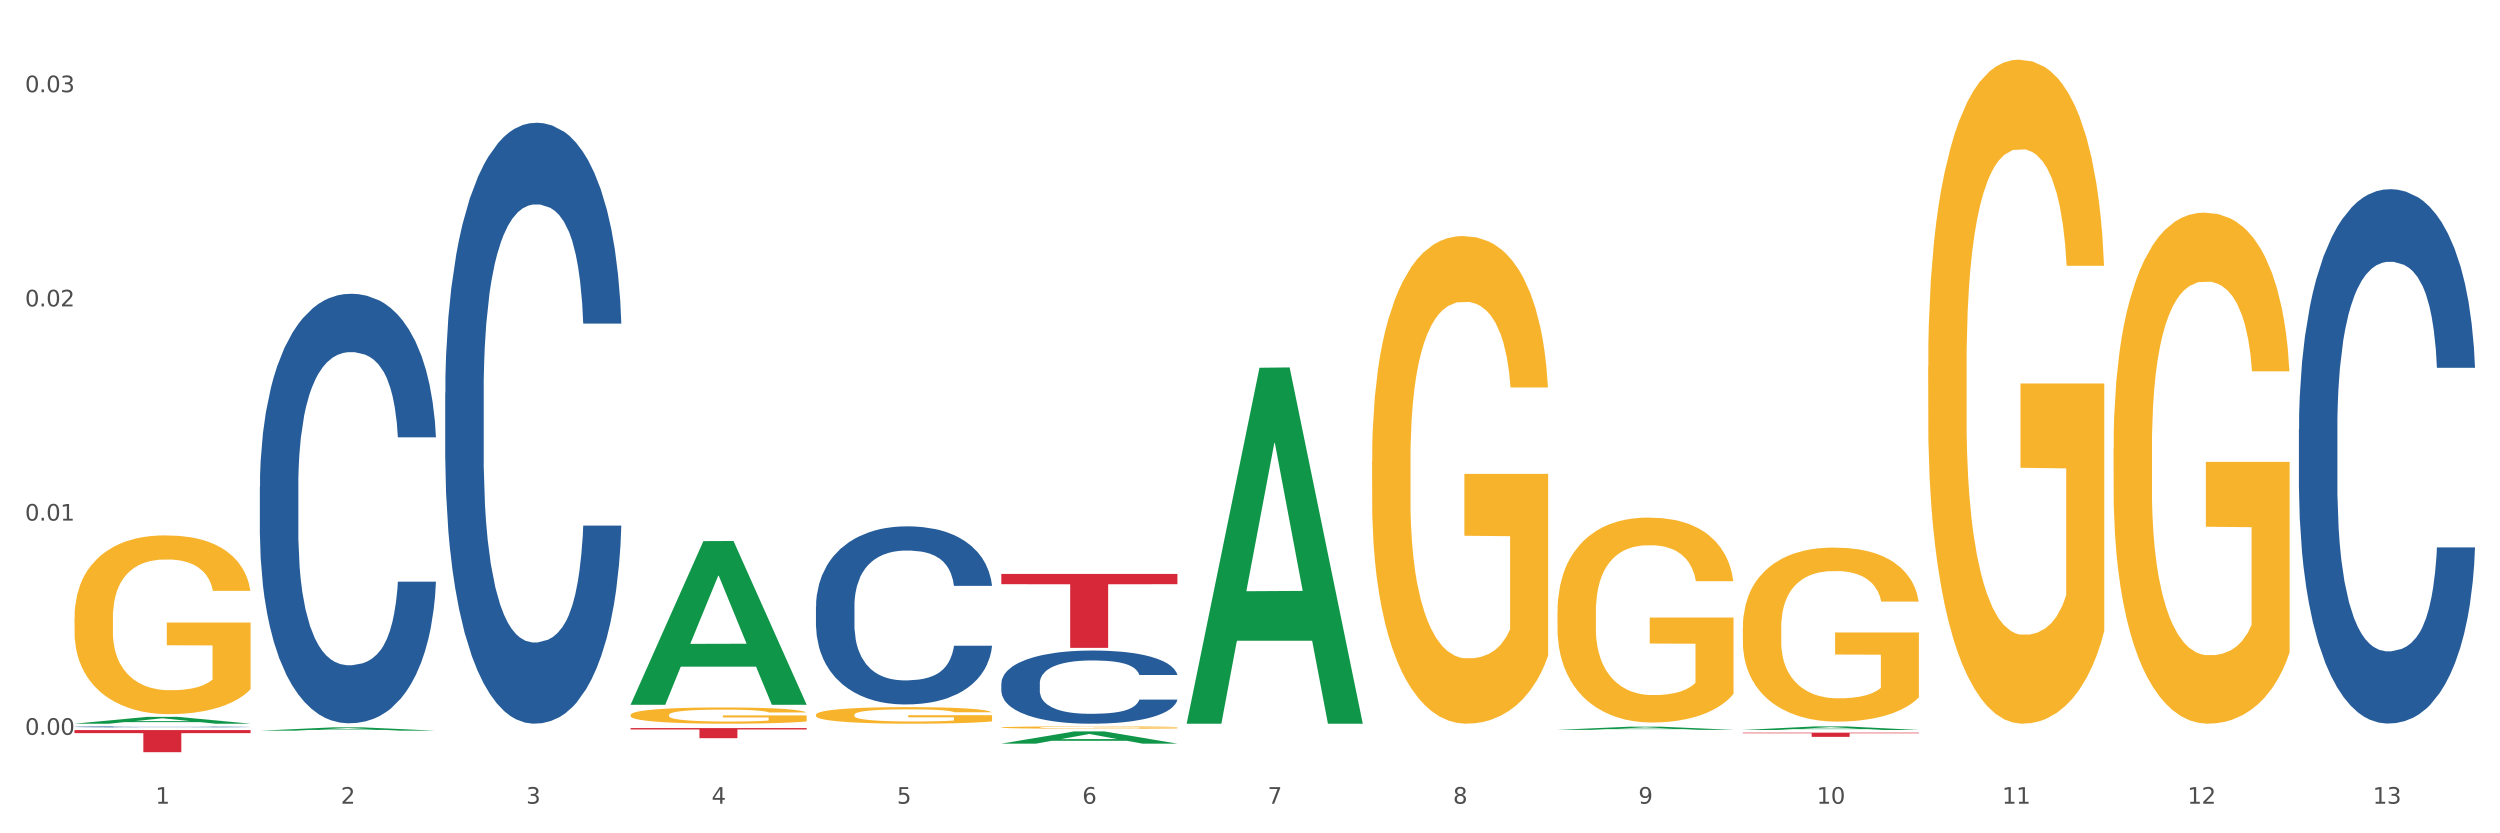 <?xml version="1.0" encoding="utf-8" standalone="no"?>
<!DOCTYPE svg PUBLIC "-//W3C//DTD SVG 1.1//EN"
  "http://www.w3.org/Graphics/SVG/1.1/DTD/svg11.dtd">
<svg xmlns:xlink="http://www.w3.org/1999/xlink" width="1080pt" height="360pt" viewBox="0 0 1080 360" xmlns="http://www.w3.org/2000/svg" version="1.1">
 <rect x="0" y="0" width="1080" height="360" fill="#333333" stroke="none"/>
 <defs>
  <style type="text/css">*{stroke-linejoin: round; stroke-linecap: butt}</style>
 </defs>
 <g id="figure_1">
  <g id="patch_1">
   <path d="M 0 360 
L 1080 360 
L 1080 0 
L 0 0 
z
" style="fill: #ffffff; stroke: #ffffff; stroke-linejoin: miter"/>
  </g>
  <g id="axes_1">
   <g id="matplotlib.axis_1">
    <g id="xtick_1">
     <g id="text_1">
      <!-- 1 -->
      <g style="fill: #4d4d4d" transform="translate(67.159 347.204) scale(0.096 -0.096)">
       <defs>
        <path id="DejaVuSans-31" d="M 794 531 
L 1825 531 
L 1825 4091 
L 703 3866 
L 703 4441 
L 1819 4666 
L 2450 4666 
L 2450 531 
L 3481 531 
L 3481 0 
L 794 0 
L 794 531 
z
" transform="scale(0.016)"/>
       </defs>
       <use xlink:href="#DejaVuSans-31"/>
      </g>
     </g>
    </g>
    <g id="xtick_2">
     <g id="text_2">
      <!-- 2 -->
      <g style="fill: #4d4d4d" transform="translate(147.238 347.204) scale(0.096 -0.096)">
       <defs>
        <path id="DejaVuSans-32" d="M 1228 531 
L 3431 531 
L 3431 0 
L 469 0 
L 469 531 
Q 828 903 1448 1529 
Q 2069 2156 2228 2338 
Q 2531 2678 2651 2914 
Q 2772 3150 2772 3378 
Q 2772 3750 2511 3984 
Q 2250 4219 1831 4219 
Q 1534 4219 1204 4116 
Q 875 4013 500 3803 
L 500 4441 
Q 881 4594 1212 4672 
Q 1544 4750 1819 4750 
Q 2544 4750 2975 4387 
Q 3406 4025 3406 3419 
Q 3406 3131 3298 2873 
Q 3191 2616 2906 2266 
Q 2828 2175 2409 1742 
Q 1991 1309 1228 531 
z
" transform="scale(0.016)"/>
       </defs>
       <use xlink:href="#DejaVuSans-32"/>
      </g>
     </g>
    </g>
    <g id="xtick_3">
     <g id="text_3">
      <!-- 3 -->
      <g style="fill: #4d4d4d" transform="translate(227.317 347.204) scale(0.096 -0.096)">
       <defs>
        <path id="DejaVuSans-33" d="M 2597 2516 
Q 3050 2419 3304 2112 
Q 3559 1806 3559 1356 
Q 3559 666 3084 287 
Q 2609 -91 1734 -91 
Q 1441 -91 1130 -33 
Q 819 25 488 141 
L 488 750 
Q 750 597 1062 519 
Q 1375 441 1716 441 
Q 2309 441 2620 675 
Q 2931 909 2931 1356 
Q 2931 1769 2642 2001 
Q 2353 2234 1838 2234 
L 1294 2234 
L 1294 2753 
L 1863 2753 
Q 2328 2753 2575 2939 
Q 2822 3125 2822 3475 
Q 2822 3834 2567 4026 
Q 2313 4219 1838 4219 
Q 1578 4219 1281 4162 
Q 984 4106 628 3988 
L 628 4550 
Q 988 4650 1302 4700 
Q 1616 4750 1894 4750 
Q 2613 4750 3031 4423 
Q 3450 4097 3450 3541 
Q 3450 3153 3228 2886 
Q 3006 2619 2597 2516 
z
" transform="scale(0.016)"/>
       </defs>
       <use xlink:href="#DejaVuSans-33"/>
      </g>
     </g>
    </g>
    <g id="xtick_4">
     <g id="text_4">
      <!-- 4 -->
      <g style="fill: #4d4d4d" transform="translate(307.396 347.204) scale(0.096 -0.096)">
       <defs>
        <path id="DejaVuSans-34" d="M 2419 4116 
L 825 1625 
L 2419 1625 
L 2419 4116 
z
M 2253 4666 
L 3047 4666 
L 3047 1625 
L 3713 1625 
L 3713 1100 
L 3047 1100 
L 3047 0 
L 2419 0 
L 2419 1100 
L 313 1100 
L 313 1709 
L 2253 4666 
z
" transform="scale(0.016)"/>
       </defs>
       <use xlink:href="#DejaVuSans-34"/>
      </g>
     </g>
    </g>
    <g id="xtick_5">
     <g id="text_5">
      <!-- 5 -->
      <g style="fill: #4d4d4d" transform="translate(387.475 347.204) scale(0.096 -0.096)">
       <defs>
        <path id="DejaVuSans-35" d="M 691 4666 
L 3169 4666 
L 3169 4134 
L 1269 4134 
L 1269 2991 
Q 1406 3038 1543 3061 
Q 1681 3084 1819 3084 
Q 2600 3084 3056 2656 
Q 3513 2228 3513 1497 
Q 3513 744 3044 326 
Q 2575 -91 1722 -91 
Q 1428 -91 1123 -41 
Q 819 9 494 109 
L 494 744 
Q 775 591 1075 516 
Q 1375 441 1709 441 
Q 2250 441 2565 725 
Q 2881 1009 2881 1497 
Q 2881 1984 2565 2268 
Q 2250 2553 1709 2553 
Q 1456 2553 1204 2497 
Q 953 2441 691 2322 
L 691 4666 
z
" transform="scale(0.016)"/>
       </defs>
       <use xlink:href="#DejaVuSans-35"/>
      </g>
     </g>
    </g>
    <g id="xtick_6">
     <g id="text_6">
      <!-- 6 -->
      <g style="fill: #4d4d4d" transform="translate(467.554 347.204) scale(0.096 -0.096)">
       <defs>
        <path id="DejaVuSans-36" d="M 2113 2584 
Q 1688 2584 1439 2293 
Q 1191 2003 1191 1497 
Q 1191 994 1439 701 
Q 1688 409 2113 409 
Q 2538 409 2786 701 
Q 3034 994 3034 1497 
Q 3034 2003 2786 2293 
Q 2538 2584 2113 2584 
z
M 3366 4563 
L 3366 3988 
Q 3128 4100 2886 4159 
Q 2644 4219 2406 4219 
Q 1781 4219 1451 3797 
Q 1122 3375 1075 2522 
Q 1259 2794 1537 2939 
Q 1816 3084 2150 3084 
Q 2853 3084 3261 2657 
Q 3669 2231 3669 1497 
Q 3669 778 3244 343 
Q 2819 -91 2113 -91 
Q 1303 -91 875 529 
Q 447 1150 447 2328 
Q 447 3434 972 4092 
Q 1497 4750 2381 4750 
Q 2619 4750 2861 4703 
Q 3103 4656 3366 4563 
z
" transform="scale(0.016)"/>
       </defs>
       <use xlink:href="#DejaVuSans-36"/>
      </g>
     </g>
    </g>
    <g id="xtick_7">
     <g id="text_7">
      <!-- 7 -->
      <g style="fill: #4d4d4d" transform="translate(547.634 347.204) scale(0.096 -0.096)">
       <defs>
        <path id="DejaVuSans-37" d="M 525 4666 
L 3525 4666 
L 3525 4397 
L 1831 0 
L 1172 0 
L 2766 4134 
L 525 4134 
L 525 4666 
z
" transform="scale(0.016)"/>
       </defs>
       <use xlink:href="#DejaVuSans-37"/>
      </g>
     </g>
    </g>
    <g id="xtick_8">
     <g id="text_8">
      <!-- 8 -->
      <g style="fill: #4d4d4d" transform="translate(627.713 347.204) scale(0.096 -0.096)">
       <defs>
        <path id="DejaVuSans-38" d="M 2034 2216 
Q 1584 2216 1326 1975 
Q 1069 1734 1069 1313 
Q 1069 891 1326 650 
Q 1584 409 2034 409 
Q 2484 409 2743 651 
Q 3003 894 3003 1313 
Q 3003 1734 2745 1975 
Q 2488 2216 2034 2216 
z
M 1403 2484 
Q 997 2584 770 2862 
Q 544 3141 544 3541 
Q 544 4100 942 4425 
Q 1341 4750 2034 4750 
Q 2731 4750 3128 4425 
Q 3525 4100 3525 3541 
Q 3525 3141 3298 2862 
Q 3072 2584 2669 2484 
Q 3125 2378 3379 2068 
Q 3634 1759 3634 1313 
Q 3634 634 3220 271 
Q 2806 -91 2034 -91 
Q 1263 -91 848 271 
Q 434 634 434 1313 
Q 434 1759 690 2068 
Q 947 2378 1403 2484 
z
M 1172 3481 
Q 1172 3119 1398 2916 
Q 1625 2713 2034 2713 
Q 2441 2713 2670 2916 
Q 2900 3119 2900 3481 
Q 2900 3844 2670 4047 
Q 2441 4250 2034 4250 
Q 1625 4250 1398 4047 
Q 1172 3844 1172 3481 
z
" transform="scale(0.016)"/>
       </defs>
       <use xlink:href="#DejaVuSans-38"/>
      </g>
     </g>
    </g>
    <g id="xtick_9">
     <g id="text_9">
      <!-- 9 -->
      <g style="fill: #4d4d4d" transform="translate(707.792 347.204) scale(0.096 -0.096)">
       <defs>
        <path id="DejaVuSans-39" d="M 703 97 
L 703 672 
Q 941 559 1184 500 
Q 1428 441 1663 441 
Q 2288 441 2617 861 
Q 2947 1281 2994 2138 
Q 2813 1869 2534 1725 
Q 2256 1581 1919 1581 
Q 1219 1581 811 2004 
Q 403 2428 403 3163 
Q 403 3881 828 4315 
Q 1253 4750 1959 4750 
Q 2769 4750 3195 4129 
Q 3622 3509 3622 2328 
Q 3622 1225 3098 567 
Q 2575 -91 1691 -91 
Q 1453 -91 1209 -44 
Q 966 3 703 97 
z
M 1959 2075 
Q 2384 2075 2632 2365 
Q 2881 2656 2881 3163 
Q 2881 3666 2632 3958 
Q 2384 4250 1959 4250 
Q 1534 4250 1286 3958 
Q 1038 3666 1038 3163 
Q 1038 2656 1286 2365 
Q 1534 2075 1959 2075 
z
" transform="scale(0.016)"/>
       </defs>
       <use xlink:href="#DejaVuSans-39"/>
      </g>
     </g>
    </g>
    <g id="xtick_10">
     <g id="text_10">
      <!-- 10 -->
      <g style="fill: #4d4d4d" transform="translate(784.817 347.204) scale(0.096 -0.096)">
       <defs>
        <path id="DejaVuSans-30" d="M 2034 4250 
Q 1547 4250 1301 3770 
Q 1056 3291 1056 2328 
Q 1056 1369 1301 889 
Q 1547 409 2034 409 
Q 2525 409 2770 889 
Q 3016 1369 3016 2328 
Q 3016 3291 2770 3770 
Q 2525 4250 2034 4250 
z
M 2034 4750 
Q 2819 4750 3233 4129 
Q 3647 3509 3647 2328 
Q 3647 1150 3233 529 
Q 2819 -91 2034 -91 
Q 1250 -91 836 529 
Q 422 1150 422 2328 
Q 422 3509 836 4129 
Q 1250 4750 2034 4750 
z
" transform="scale(0.016)"/>
       </defs>
       <use xlink:href="#DejaVuSans-31"/>
       <use xlink:href="#DejaVuSans-30" transform="translate(63.623 0)"/>
      </g>
     </g>
    </g>
    <g id="xtick_11">
     <g id="text_11">
      <!-- 11 -->
      <g style="fill: #4d4d4d" transform="translate(864.896 347.204) scale(0.096 -0.096)">
       <use xlink:href="#DejaVuSans-31"/>
       <use xlink:href="#DejaVuSans-31" transform="translate(63.623 0)"/>
      </g>
     </g>
    </g>
    <g id="xtick_12">
     <g id="text_12">
      <!-- 12 -->
      <g style="fill: #4d4d4d" transform="translate(944.975 347.204) scale(0.096 -0.096)">
       <use xlink:href="#DejaVuSans-31"/>
       <use xlink:href="#DejaVuSans-32" transform="translate(63.623 0)"/>
      </g>
     </g>
    </g>
    <g id="xtick_13">
     <g id="text_13">
      <!-- 13 -->
      <g style="fill: #4d4d4d" transform="translate(1025.054 347.204) scale(0.096 -0.096)">
       <use xlink:href="#DejaVuSans-31"/>
       <use xlink:href="#DejaVuSans-33" transform="translate(63.623 0)"/>
      </g>
     </g>
    </g>
    <g id="xtick_14"/>
    <g id="xtick_15"/>
    <g id="xtick_16"/>
    <g id="xtick_17"/>
    <g id="xtick_18"/>
    <g id="xtick_19"/>
    <g id="xtick_20"/>
    <g id="xtick_21"/>
    <g id="xtick_22"/>
    <g id="xtick_23"/>
    <g id="xtick_24"/>
    <g id="xtick_25"/>
   </g>
   <g id="matplotlib.axis_2">
    <g id="ytick_1">
     <g id="text_14">
      <!-- 0.00 -->
      <g style="fill: #4d4d4d" transform="translate(10.8 317.438) scale(0.096 -0.096)">
       <defs>
        <path id="DejaVuSans-2e" d="M 684 794 
L 1344 794 
L 1344 0 
L 684 0 
L 684 794 
z
" transform="scale(0.016)"/>
       </defs>
       <use xlink:href="#DejaVuSans-30"/>
       <use xlink:href="#DejaVuSans-2e" transform="translate(63.623 0)"/>
       <use xlink:href="#DejaVuSans-30" transform="translate(95.41 0)"/>
       <use xlink:href="#DejaVuSans-30" transform="translate(159.033 0)"/>
      </g>
     </g>
    </g>
    <g id="ytick_2">
     <g id="text_15">
      <!-- 0.01 -->
      <g style="fill: #4d4d4d" transform="translate(10.8 224.905) scale(0.096 -0.096)">
       <use xlink:href="#DejaVuSans-30"/>
       <use xlink:href="#DejaVuSans-2e" transform="translate(63.623 0)"/>
       <use xlink:href="#DejaVuSans-30" transform="translate(95.41 0)"/>
       <use xlink:href="#DejaVuSans-31" transform="translate(159.033 0)"/>
      </g>
     </g>
    </g>
    <g id="ytick_3">
     <g id="text_16">
      <!-- 0.02 -->
      <g style="fill: #4d4d4d" transform="translate(10.8 132.371) scale(0.096 -0.096)">
       <use xlink:href="#DejaVuSans-30"/>
       <use xlink:href="#DejaVuSans-2e" transform="translate(63.623 0)"/>
       <use xlink:href="#DejaVuSans-30" transform="translate(95.41 0)"/>
       <use xlink:href="#DejaVuSans-32" transform="translate(159.033 0)"/>
      </g>
     </g>
    </g>
    <g id="ytick_4">
     <g id="text_17">
      <!-- 0.03 -->
      <g style="fill: #4d4d4d" transform="translate(10.8 39.838) scale(0.096 -0.096)">
       <use xlink:href="#DejaVuSans-30"/>
       <use xlink:href="#DejaVuSans-2e" transform="translate(63.623 0)"/>
       <use xlink:href="#DejaVuSans-30" transform="translate(95.41 0)"/>
       <use xlink:href="#DejaVuSans-33" transform="translate(159.033 0)"/>
      </g>
     </g>
    </g>
    <g id="ytick_5"/>
    <g id="ytick_6"/>
    <g id="ytick_7"/>
   </g>
   <g id="PolyCollection_1">
    <path d="M 32.175 312.633 
L 32.253 312.63 
L 63.625 309.674 
L 76.644 309.671 
L 108.25 312.639 
L 93.192 312.639 
L 86.369 311.948 
L 53.978 311.948 
L 53.743 311.959 
L 47.155 312.639 
L 32.175 312.639 
L 32.175 312.633 
L 58.056 311.535 
L 82.291 311.532 
L 70.291 310.304 
L 70.134 310.298 
L 69.977 310.307 
L 57.978 311.532 
L 58.056 311.535 
L 32.175 312.633 
z
" clip-path="url(#pa7c23e6888)" style="fill: #109648"/>
    <path d="M 272.412 314.521 
L 348.488 314.521 
L 348.488 315.129 
L 318.562 315.133 
L 318.562 318.9 
L 302.157 318.9 
L 302.157 315.133 
L 272.412 315.129 
L 272.412 314.525 
L 272.412 314.521 
z
" clip-path="url(#pa7c23e6888)" style="fill: #d62839"/>
    <path d="M 32.175 315.39 
L 108.25 315.39 
L 108.25 316.719 
L 78.325 316.728 
L 78.325 324.95 
L 61.92 324.95 
L 61.92 316.728 
L 32.175 316.719 
L 32.175 315.399 
L 32.175 315.39 
z
" clip-path="url(#pa7c23e6888)" style="fill: #d62839"/>
    <path d="M 272.412 308.863 
L 272.502 308.857 
L 272.502 308.626 
L 272.682 308.427 
L 273.58 307.947 
L 274.927 307.549 
L 275.915 307.338 
L 276.903 307.165 
L 278.071 306.992 
L 279.508 306.812 
L 282.113 306.549 
L 283.729 306.415 
L 285.705 306.274 
L 289.298 306.069 
L 291.903 305.953 
L 294.597 305.857 
L 298.998 305.742 
L 301.873 305.69 
L 304.926 305.652 
L 308.609 305.626 
L 311.393 305.62 
L 317.501 305.639 
L 322.71 305.697 
L 325.225 305.742 
L 328.458 305.819 
L 330.165 305.87 
L 332.949 305.972 
L 335.823 306.107 
L 337.799 306.222 
L 340.763 306.44 
L 343.009 306.658 
L 345.075 306.927 
L 346.152 307.113 
L 346.961 307.286 
L 347.679 307.485 
L 348.398 307.799 
L 332.231 307.799 
L 331.602 307.575 
L 330.614 307.363 
L 329.177 307.158 
L 327.919 307.03 
L 325.764 306.87 
L 323.788 306.767 
L 321.722 306.69 
L 319.207 306.626 
L 317.231 306.594 
L 314.447 306.569 
L 308.968 306.575 
L 305.286 306.626 
L 302.771 306.69 
L 301.154 306.748 
L 299.717 306.812 
L 298.1 306.902 
L 296.214 307.036 
L 294.867 307.158 
L 293.52 307.312 
L 292.442 307.466 
L 291.454 307.645 
L 290.645 307.838 
L 290.017 308.036 
L 289.478 308.28 
L 289.029 308.684 
L 289.029 309.562 
L 289.208 309.761 
L 289.657 310.023 
L 290.196 310.222 
L 291.094 310.459 
L 291.903 310.62 
L 293.43 310.85 
L 295.136 311.043 
L 296.483 311.164 
L 297.831 311.267 
L 300.166 311.408 
L 302.771 311.523 
L 305.016 311.594 
L 308.07 311.658 
L 310.136 311.684 
L 311.932 311.696 
L 316.333 311.696 
L 319.477 311.677 
L 322.98 311.632 
L 325.674 311.575 
L 327.919 311.504 
L 330.434 311.389 
L 332.051 311.28 
L 332.051 309.94 
L 312.291 309.934 
L 312.291 309.043 
L 348.488 309.043 
L 348.488 311.658 
L 346.961 311.793 
L 345.254 311.914 
L 343.458 312.023 
L 340.763 312.158 
L 337.53 312.286 
L 334.656 312.376 
L 331.602 312.453 
L 328.009 312.523 
L 323.339 312.587 
L 320.465 312.613 
L 316.872 312.632 
L 312.651 312.639 
L 308.968 312.626 
L 305.375 312.594 
L 301.603 312.536 
L 297.921 312.453 
L 295.136 312.369 
L 292.352 312.267 
L 289.388 312.132 
L 287.053 312.004 
L 285.256 311.889 
L 283.28 311.741 
L 281.125 311.549 
L 279.508 311.376 
L 278.071 311.196 
L 276.544 310.966 
L 275.466 310.767 
L 274.388 310.517 
L 273.76 310.331 
L 273.041 310.043 
L 272.502 309.639 
L 272.412 308.863 
z
" clip-path="url(#pa7c23e6888)" style="fill: #f7b32b"/>
    <path d="M 32.175 313.992 
L 32.265 313.991 
L 32.265 313.98 
L 32.535 313.964 
L 33.524 313.936 
L 34.783 313.914 
L 36.941 313.889 
L 38.11 313.878 
L 39.639 313.866 
L 42.786 313.847 
L 46.383 313.831 
L 48.901 313.822 
L 50.789 313.816 
L 55.016 313.806 
L 57.443 313.801 
L 59.961 313.798 
L 62.119 313.795 
L 65.716 313.792 
L 68.594 313.791 
L 71.921 313.791 
L 74.709 313.791 
L 78.396 313.793 
L 83.791 313.798 
L 85.859 313.801 
L 88.647 313.805 
L 91.524 313.812 
L 93.862 313.819 
L 96.56 313.828 
L 99.348 313.84 
L 102.045 313.856 
L 103.934 313.87 
L 105.463 313.885 
L 106.811 313.904 
L 107.801 313.924 
L 108.25 313.94 
L 91.794 313.94 
L 91.345 313.925 
L 90.445 313.909 
L 89.546 313.898 
L 88.557 313.889 
L 87.028 313.879 
L 85.679 313.872 
L 83.431 313.864 
L 81.363 313.859 
L 79.655 313.857 
L 77.586 313.854 
L 73.18 313.852 
L 70.033 313.852 
L 68.054 313.852 
L 65.627 313.854 
L 63.558 313.857 
L 61.13 313.862 
L 59.242 313.868 
L 57.354 313.875 
L 56.274 313.879 
L 54.656 313.888 
L 53.577 313.896 
L 52.138 313.908 
L 51.329 313.917 
L 49.89 313.941 
L 49.26 313.958 
L 48.991 313.97 
L 48.811 313.983 
L 48.811 314.047 
L 49.35 314.075 
L 49.8 314.087 
L 50.519 314.101 
L 51.868 314.119 
L 53.847 314.137 
L 55.915 314.15 
L 57.623 314.157 
L 59.242 314.163 
L 60.861 314.168 
L 62.839 314.172 
L 64.457 314.174 
L 66.885 314.176 
L 69.763 314.178 
L 72.011 314.178 
L 76.597 314.176 
L 78.665 314.174 
L 80.644 314.171 
L 82.802 314.166 
L 84.51 314.161 
L 85.5 314.158 
L 87.118 314.15 
L 88.377 314.142 
L 89.456 314.132 
L 90.176 314.124 
L 90.985 314.112 
L 91.614 314.098 
L 91.794 314.091 
L 108.25 314.091 
L 107.89 314.105 
L 107.261 314.12 
L 106.002 314.139 
L 105.013 314.15 
L 103.484 314.163 
L 101.866 314.175 
L 99.618 314.188 
L 97.549 314.197 
L 95.391 314.205 
L 93.053 314.212 
L 88.827 314.223 
L 87.298 314.226 
L 84.061 314.23 
L 81.543 314.233 
L 77.856 314.236 
L 74.079 314.238 
L 70.123 314.238 
L 66.616 314.237 
L 62.749 314.235 
L 60.321 314.232 
L 57.623 314.229 
L 54.476 314.223 
L 51.509 314.216 
L 48.721 314.208 
L 46.113 314.199 
L 43.685 314.188 
L 40.538 314.17 
L 38.2 314.153 
L 36.491 314.137 
L 35.322 314.124 
L 34.153 314.107 
L 33.524 314.095 
L 32.535 314.066 
L 32.175 314.04 
L 32.175 313.992 
z
" clip-path="url(#pa7c23e6888)" style="fill: #255c99"/>
    <path d="M 112.254 210.284 
L 112.344 210.114 
L 112.344 205.369 
L 112.614 198.93 
L 113.603 187.067 
L 114.862 178.086 
L 117.02 167.579 
L 118.189 163.173 
L 119.718 158.259 
L 122.865 150.294 
L 126.462 143.516 
L 128.98 139.787 
L 130.868 137.415 
L 135.095 133.178 
L 137.523 131.314 
L 140.04 129.789 
L 142.199 128.772 
L 145.796 127.586 
L 148.673 127.078 
L 152 126.908 
L 154.788 127.078 
L 158.475 127.756 
L 163.87 129.789 
L 165.938 130.975 
L 168.726 133.009 
L 171.604 135.72 
L 173.942 138.432 
L 176.639 142.329 
L 179.427 147.413 
L 182.125 153.853 
L 184.013 159.784 
L 185.542 166.054 
L 186.891 173.68 
L 187.88 181.984 
L 188.329 188.931 
L 171.873 188.931 
L 171.424 182.661 
L 170.525 175.883 
L 169.625 171.307 
L 168.636 167.579 
L 167.107 163.343 
L 165.759 160.631 
L 163.51 157.411 
L 161.442 155.378 
L 159.734 154.192 
L 157.665 153.175 
L 153.259 152.158 
L 150.112 152.158 
L 148.134 152.497 
L 145.706 153.344 
L 143.637 154.531 
L 141.209 156.564 
L 139.321 158.767 
L 137.433 161.648 
L 136.354 163.682 
L 134.735 167.41 
L 133.656 170.46 
L 132.217 175.713 
L 131.408 179.442 
L 129.969 189.101 
L 129.34 196.218 
L 129.07 201.133 
L 128.89 206.556 
L 128.89 232.992 
L 129.43 244.854 
L 129.879 249.938 
L 130.599 255.7 
L 131.947 263.156 
L 133.926 270.443 
L 135.994 275.696 
L 137.702 278.916 
L 139.321 281.289 
L 140.94 283.153 
L 142.918 284.847 
L 144.537 285.864 
L 146.965 286.881 
L 149.842 287.389 
L 152.09 287.389 
L 156.676 286.542 
L 158.745 285.695 
L 160.723 284.508 
L 162.881 282.644 
L 164.59 280.611 
L 165.579 279.086 
L 167.197 275.866 
L 168.456 272.477 
L 169.535 268.579 
L 170.255 265.19 
L 171.064 260.106 
L 171.694 254.344 
L 171.873 251.294 
L 188.329 251.294 
L 187.97 257.394 
L 187.34 263.326 
L 186.081 271.29 
L 185.092 275.866 
L 183.563 281.458 
L 181.945 286.203 
L 179.697 291.456 
L 177.628 295.354 
L 175.47 298.743 
L 173.132 301.794 
L 168.906 306.03 
L 167.377 307.216 
L 164.14 309.25 
L 161.622 310.436 
L 157.935 311.622 
L 154.158 312.3 
L 150.202 312.47 
L 146.695 312.131 
L 142.828 311.114 
L 140.4 310.097 
L 137.702 308.572 
L 134.555 306.2 
L 131.588 303.319 
L 128.8 299.929 
L 126.192 296.032 
L 123.764 291.626 
L 120.617 284.339 
L 118.279 277.221 
L 116.57 270.612 
L 115.401 265.02 
L 114.232 257.903 
L 113.603 252.988 
L 112.614 241.126 
L 112.254 230.111 
L 112.254 210.284 
z
" clip-path="url(#pa7c23e6888)" style="fill: #255c99"/>
    <path d="M 192.333 169.673 
L 192.423 169.436 
L 192.423 162.798 
L 192.693 153.788 
L 193.682 137.192 
L 194.941 124.626 
L 197.099 109.927 
L 198.268 103.762 
L 199.797 96.887 
L 202.944 85.744 
L 206.541 76.26 
L 209.059 71.044 
L 210.947 67.725 
L 215.174 61.798 
L 217.602 59.19 
L 220.12 57.056 
L 222.278 55.633 
L 225.875 53.974 
L 228.752 53.262 
L 232.079 53.025 
L 234.867 53.262 
L 238.554 54.211 
L 243.949 57.056 
L 246.018 58.715 
L 248.805 61.561 
L 251.683 65.354 
L 254.021 69.147 
L 256.718 74.6 
L 259.506 81.713 
L 262.204 90.723 
L 264.092 99.021 
L 265.621 107.793 
L 266.97 118.462 
L 267.959 130.079 
L 268.408 139.8 
L 251.953 139.8 
L 251.503 131.028 
L 250.604 121.544 
L 249.704 115.143 
L 248.715 109.927 
L 247.187 104 
L 245.838 100.206 
L 243.59 95.701 
L 241.521 92.856 
L 239.813 91.197 
L 237.745 89.774 
L 233.338 88.352 
L 230.191 88.352 
L 228.213 88.826 
L 225.785 90.011 
L 223.717 91.671 
L 221.289 94.516 
L 219.4 97.598 
L 217.512 101.629 
L 216.433 104.474 
L 214.814 109.69 
L 213.735 113.957 
L 212.296 121.307 
L 211.487 126.523 
L 210.048 140.037 
L 209.419 149.995 
L 209.149 156.871 
L 208.969 164.457 
L 208.969 201.443 
L 209.509 218.04 
L 209.958 225.152 
L 210.678 233.214 
L 212.027 243.645 
L 214.005 253.84 
L 216.073 261.19 
L 217.782 265.695 
L 219.4 269.014 
L 221.019 271.622 
L 222.997 273.993 
L 224.616 275.416 
L 227.044 276.838 
L 229.921 277.549 
L 232.169 277.549 
L 236.755 276.364 
L 238.824 275.178 
L 240.802 273.519 
L 242.96 270.911 
L 244.669 268.066 
L 245.658 265.932 
L 247.276 261.427 
L 248.535 256.685 
L 249.615 251.232 
L 250.334 246.491 
L 251.143 239.378 
L 251.773 231.317 
L 251.953 227.049 
L 268.408 227.049 
L 268.049 235.584 
L 267.419 243.883 
L 266.16 255.026 
L 265.171 261.427 
L 263.643 269.251 
L 262.024 275.89 
L 259.776 283.239 
L 257.708 288.693 
L 255.549 293.434 
L 253.211 297.702 
L 248.985 303.629 
L 247.456 305.289 
L 244.219 308.134 
L 241.701 309.794 
L 238.014 311.453 
L 234.238 312.402 
L 230.281 312.639 
L 226.774 312.164 
L 222.907 310.742 
L 220.479 309.319 
L 217.782 307.186 
L 214.634 303.866 
L 211.667 299.836 
L 208.879 295.094 
L 206.271 289.641 
L 203.843 283.477 
L 200.696 273.282 
L 198.358 263.324 
L 196.65 254.077 
L 195.481 246.253 
L 194.312 236.296 
L 193.682 229.42 
L 192.693 212.824 
L 192.333 197.413 
L 192.333 169.673 
z
" clip-path="url(#pa7c23e6888)" style="fill: #255c99"/>
    <path d="M 352.492 261.954 
L 352.582 261.883 
L 352.582 259.916 
L 352.851 257.245 
L 353.84 252.326 
L 355.099 248.602 
L 357.258 244.245 
L 358.427 242.417 
L 359.955 240.38 
L 363.103 237.077 
L 366.699 234.266 
L 369.217 232.72 
L 371.106 231.736 
L 375.332 229.979 
L 377.76 229.206 
L 380.278 228.574 
L 382.436 228.152 
L 386.033 227.66 
L 388.911 227.449 
L 392.238 227.379 
L 395.025 227.449 
L 398.712 227.73 
L 404.108 228.574 
L 406.176 229.066 
L 408.963 229.909 
L 411.841 231.033 
L 414.179 232.158 
L 416.877 233.774 
L 419.664 235.882 
L 422.362 238.552 
L 424.25 241.012 
L 425.779 243.612 
L 427.128 246.774 
L 428.117 250.218 
L 428.567 253.099 
L 412.111 253.099 
L 411.661 250.499 
L 410.762 247.688 
L 409.863 245.791 
L 408.874 244.245 
L 407.345 242.488 
L 405.996 241.363 
L 403.748 240.028 
L 401.68 239.185 
L 399.971 238.693 
L 397.903 238.271 
L 393.497 237.85 
L 390.349 237.85 
L 388.371 237.99 
L 385.943 238.342 
L 383.875 238.834 
L 381.447 239.677 
L 379.559 240.59 
L 377.67 241.785 
L 376.591 242.628 
L 374.972 244.174 
L 373.893 245.439 
L 372.455 247.618 
L 371.645 249.164 
L 370.207 253.169 
L 369.577 256.121 
L 369.307 258.159 
L 369.127 260.407 
L 369.127 271.37 
L 369.667 276.289 
L 370.117 278.398 
L 370.836 280.787 
L 372.185 283.879 
L 374.163 286.901 
L 376.231 289.079 
L 377.94 290.414 
L 379.559 291.398 
L 381.177 292.171 
L 383.155 292.874 
L 384.774 293.295 
L 387.202 293.717 
L 390.08 293.928 
L 392.328 293.928 
L 396.914 293.577 
L 398.982 293.225 
L 400.96 292.733 
L 403.118 291.96 
L 404.827 291.117 
L 405.816 290.485 
L 407.435 289.149 
L 408.694 287.744 
L 409.773 286.128 
L 410.492 284.722 
L 411.302 282.614 
L 411.931 280.225 
L 412.111 278.96 
L 428.567 278.96 
L 428.207 281.49 
L 427.578 283.949 
L 426.319 287.252 
L 425.33 289.149 
L 423.801 291.468 
L 422.182 293.436 
L 419.934 295.615 
L 417.866 297.231 
L 415.708 298.636 
L 413.37 299.901 
L 409.143 301.658 
L 407.615 302.15 
L 404.377 302.993 
L 401.86 303.485 
L 398.173 303.977 
L 394.396 304.258 
L 390.439 304.328 
L 386.932 304.188 
L 383.066 303.766 
L 380.638 303.345 
L 377.94 302.712 
L 374.793 301.728 
L 371.825 300.534 
L 369.038 299.128 
L 366.43 297.512 
L 364.002 295.685 
L 360.854 292.663 
L 358.516 289.712 
L 356.808 286.971 
L 355.639 284.652 
L 354.47 281.7 
L 353.84 279.662 
L 352.851 274.743 
L 352.492 270.176 
L 352.492 261.954 
z
" clip-path="url(#pa7c23e6888)" style="fill: #255c99"/>
    <path d="M 432.571 295.233 
L 432.661 295.204 
L 432.661 294.396 
L 432.93 293.299 
L 433.92 291.278 
L 435.179 289.749 
L 437.337 287.959 
L 438.506 287.208 
L 440.034 286.371 
L 443.182 285.015 
L 446.779 283.86 
L 449.297 283.225 
L 451.185 282.821 
L 455.411 282.099 
L 457.839 281.782 
L 460.357 281.522 
L 462.515 281.349 
L 466.112 281.147 
L 468.99 281.06 
L 472.317 281.031 
L 475.105 281.06 
L 478.791 281.176 
L 484.187 281.522 
L 486.255 281.724 
L 489.043 282.07 
L 491.92 282.532 
L 494.258 282.994 
L 496.956 283.658 
L 499.744 284.524 
L 502.441 285.621 
L 504.33 286.631 
L 505.858 287.699 
L 507.207 288.998 
L 508.196 290.412 
L 508.646 291.596 
L 492.19 291.596 
L 491.74 290.528 
L 490.841 289.373 
L 489.942 288.594 
L 488.953 287.959 
L 487.424 287.237 
L 486.075 286.775 
L 483.827 286.227 
L 481.759 285.881 
L 480.05 285.679 
L 477.982 285.505 
L 473.576 285.332 
L 470.429 285.332 
L 468.45 285.39 
L 466.022 285.534 
L 463.954 285.736 
L 461.526 286.083 
L 459.638 286.458 
L 457.749 286.949 
L 456.67 287.295 
L 455.052 287.93 
L 453.973 288.45 
L 452.534 289.344 
L 451.724 289.979 
L 450.286 291.625 
L 449.656 292.837 
L 449.386 293.674 
L 449.207 294.598 
L 449.207 299.101 
L 449.746 301.121 
L 450.196 301.987 
L 450.915 302.969 
L 452.264 304.239 
L 454.242 305.48 
L 456.311 306.375 
L 458.019 306.923 
L 459.638 307.327 
L 461.256 307.645 
L 463.235 307.934 
L 464.853 308.107 
L 467.281 308.28 
L 470.159 308.367 
L 472.407 308.367 
L 476.993 308.222 
L 479.061 308.078 
L 481.039 307.876 
L 483.198 307.558 
L 484.906 307.212 
L 485.895 306.952 
L 487.514 306.404 
L 488.773 305.826 
L 489.852 305.163 
L 490.571 304.585 
L 491.381 303.719 
L 492.01 302.738 
L 492.19 302.218 
L 508.646 302.218 
L 508.286 303.257 
L 507.657 304.268 
L 506.398 305.624 
L 505.409 306.404 
L 503.88 307.356 
L 502.261 308.165 
L 500.013 309.059 
L 497.945 309.723 
L 495.787 310.301 
L 493.449 310.82 
L 489.222 311.542 
L 487.694 311.744 
L 484.457 312.09 
L 481.939 312.292 
L 478.252 312.494 
L 474.475 312.61 
L 470.518 312.639 
L 467.011 312.581 
L 463.145 312.408 
L 460.717 312.234 
L 458.019 311.975 
L 454.872 311.571 
L 451.904 311.08 
L 449.117 310.503 
L 446.509 309.839 
L 444.081 309.088 
L 440.934 307.847 
L 438.596 306.635 
L 436.887 305.509 
L 435.718 304.556 
L 434.549 303.344 
L 433.92 302.507 
L 432.93 300.486 
L 432.571 298.61 
L 432.571 295.233 
z
" clip-path="url(#pa7c23e6888)" style="fill: #255c99"/>
    <path d="M 993.125 185.451 
L 993.215 185.24 
L 993.215 179.337 
L 993.485 171.325 
L 994.474 156.567 
L 995.733 145.394 
L 997.891 132.322 
L 999.06 126.841 
L 1000.588 120.727 
L 1003.736 110.818 
L 1007.333 102.385 
L 1009.851 97.747 
L 1011.739 94.795 
L 1015.965 89.525 
L 1018.393 87.206 
L 1020.911 85.308 
L 1023.069 84.043 
L 1026.666 82.567 
L 1029.544 81.935 
L 1032.871 81.724 
L 1035.659 81.935 
L 1039.345 82.778 
L 1044.741 85.308 
L 1046.809 86.784 
L 1049.597 89.314 
L 1052.474 92.687 
L 1054.812 96.06 
L 1057.51 100.909 
L 1060.298 107.234 
L 1062.995 115.245 
L 1064.884 122.624 
L 1066.412 130.425 
L 1067.761 139.912 
L 1068.75 150.243 
L 1069.2 158.886 
L 1052.744 158.886 
L 1052.294 151.086 
L 1051.395 142.653 
L 1050.496 136.961 
L 1049.507 132.322 
L 1047.978 127.052 
L 1046.629 123.678 
L 1044.381 119.673 
L 1042.313 117.143 
L 1040.604 115.667 
L 1038.536 114.402 
L 1034.13 113.137 
L 1030.983 113.137 
L 1029.004 113.559 
L 1026.576 114.613 
L 1024.508 116.089 
L 1022.08 118.619 
L 1020.192 121.359 
L 1018.303 124.943 
L 1017.224 127.473 
L 1015.606 132.112 
L 1014.527 135.906 
L 1013.088 142.442 
L 1012.278 147.08 
L 1010.84 159.097 
L 1010.21 167.952 
L 1009.94 174.066 
L 1009.761 180.812 
L 1009.761 213.701 
L 1010.3 228.459 
L 1010.75 234.784 
L 1011.469 241.952 
L 1012.818 251.228 
L 1014.796 260.294 
L 1016.865 266.83 
L 1018.573 270.835 
L 1020.192 273.787 
L 1021.81 276.106 
L 1023.789 278.214 
L 1025.407 279.479 
L 1027.835 280.744 
L 1030.713 281.377 
L 1032.961 281.377 
L 1037.547 280.322 
L 1039.615 279.268 
L 1041.594 277.793 
L 1043.752 275.473 
L 1045.46 272.944 
L 1046.449 271.046 
L 1048.068 267.04 
L 1049.327 262.824 
L 1050.406 257.975 
L 1051.125 253.758 
L 1051.935 247.434 
L 1052.564 240.265 
L 1052.744 236.471 
L 1069.2 236.471 
L 1068.84 244.06 
L 1068.211 251.439 
L 1066.952 261.348 
L 1065.963 267.04 
L 1064.434 273.998 
L 1062.815 279.901 
L 1060.567 286.436 
L 1058.499 291.285 
L 1056.341 295.502 
L 1054.003 299.297 
L 1049.777 304.567 
L 1048.248 306.043 
L 1045.011 308.573 
L 1042.493 310.049 
L 1038.806 311.525 
L 1035.029 312.368 
L 1031.072 312.579 
L 1027.565 312.157 
L 1023.699 310.892 
L 1021.271 309.627 
L 1018.573 307.73 
L 1015.426 304.778 
L 1012.458 301.194 
L 1009.671 296.978 
L 1007.063 292.129 
L 1004.635 286.647 
L 1001.488 277.582 
L 999.15 268.727 
L 997.441 260.505 
L 996.272 253.547 
L 995.103 244.693 
L 994.474 238.579 
L 993.485 223.821 
L 993.125 210.117 
L 993.125 185.451 
z
" clip-path="url(#pa7c23e6888)" style="fill: #255c99"/>
    <path d="M 913.046 193.876 
L 913.135 193.674 
L 913.135 186.415 
L 913.315 180.164 
L 914.213 165.042 
L 915.561 152.54 
L 916.549 145.886 
L 917.537 140.442 
L 918.704 134.998 
L 920.141 129.352 
L 922.746 121.085 
L 924.363 116.851 
L 926.339 112.415 
L 929.931 105.963 
L 932.536 102.333 
L 935.231 99.309 
L 939.632 95.679 
L 942.506 94.066 
L 945.559 92.856 
L 949.242 92.05 
L 952.026 91.848 
L 958.134 92.453 
L 963.343 94.268 
L 965.858 95.679 
L 969.092 98.099 
L 970.798 99.712 
L 973.582 102.938 
L 976.457 107.172 
L 978.433 110.802 
L 981.397 117.657 
L 983.642 124.513 
L 985.708 132.982 
L 986.786 138.829 
L 987.594 144.273 
L 988.312 150.524 
L 989.031 160.404 
L 972.864 160.404 
L 972.235 153.347 
L 971.247 146.693 
L 969.81 140.241 
L 968.553 136.208 
L 966.397 131.167 
L 964.421 127.941 
L 962.355 125.521 
L 959.84 123.505 
L 957.864 122.497 
L 955.08 121.69 
L 949.601 121.892 
L 945.919 123.505 
L 943.404 125.521 
L 941.787 127.336 
L 940.35 129.352 
L 938.733 132.175 
L 936.847 136.41 
L 935.5 140.241 
L 934.153 145.08 
L 933.075 149.919 
L 932.087 155.565 
L 931.279 161.614 
L 930.65 167.865 
L 930.111 175.527 
L 929.662 188.23 
L 929.662 215.854 
L 929.841 222.104 
L 930.291 230.371 
L 930.829 236.622 
L 931.728 244.083 
L 932.536 249.124 
L 934.063 256.382 
L 935.769 262.431 
L 937.117 266.263 
L 938.464 269.489 
L 940.799 273.925 
L 943.404 277.554 
L 945.649 279.772 
L 948.703 281.788 
L 950.769 282.595 
L 952.565 282.998 
L 956.966 282.998 
L 960.11 282.393 
L 963.613 280.982 
L 966.307 279.167 
L 968.553 276.949 
L 971.068 273.32 
L 972.684 269.892 
L 972.684 227.75 
L 952.925 227.549 
L 952.925 199.521 
L 989.121 199.521 
L 989.121 281.788 
L 987.594 286.023 
L 985.887 289.854 
L 984.091 293.282 
L 981.397 297.516 
L 978.163 301.549 
L 975.289 304.372 
L 972.235 306.791 
L 968.643 309.009 
L 963.972 311.026 
L 961.098 311.832 
L 957.505 312.437 
L 953.284 312.639 
L 949.601 312.235 
L 946.009 311.227 
L 942.236 309.412 
L 938.554 306.791 
L 935.769 304.17 
L 932.985 300.944 
L 930.021 296.709 
L 927.686 292.677 
L 925.89 289.047 
L 923.914 284.41 
L 921.758 278.361 
L 920.141 272.916 
L 918.704 267.271 
L 917.177 260.012 
L 916.099 253.761 
L 915.022 245.897 
L 914.393 240.05 
L 913.674 230.976 
L 913.135 218.273 
L 913.046 193.876 
z
" clip-path="url(#pa7c23e6888)" style="fill: #f7b32b"/>
    <path d="M 832.967 158.326 
L 833.056 158.064 
L 833.056 148.633 
L 833.236 140.511 
L 834.134 120.862 
L 835.481 104.619 
L 836.469 95.973 
L 837.457 88.899 
L 838.625 81.825 
L 840.062 74.49 
L 842.667 63.748 
L 844.283 58.246 
L 846.259 52.482 
L 849.852 44.099 
L 852.457 39.383 
L 855.151 35.453 
L 859.552 30.737 
L 862.427 28.641 
L 865.48 27.069 
L 869.163 26.021 
L 871.947 25.759 
L 878.055 26.545 
L 883.264 28.903 
L 885.779 30.737 
L 889.012 33.881 
L 890.719 35.977 
L 893.503 40.169 
L 896.377 45.671 
L 898.353 50.387 
L 901.317 59.294 
L 903.563 68.202 
L 905.629 79.205 
L 906.706 86.803 
L 907.515 93.877 
L 908.233 101.999 
L 908.952 114.836 
L 892.785 114.836 
L 892.156 105.666 
L 891.168 97.021 
L 889.731 88.637 
L 888.474 83.397 
L 886.318 76.848 
L 884.342 72.656 
L 882.276 69.512 
L 879.761 66.892 
L 877.785 65.582 
L 875.001 64.534 
L 869.522 64.796 
L 865.84 66.892 
L 863.325 69.512 
L 861.708 71.87 
L 860.271 74.49 
L 858.654 78.158 
L 856.768 83.659 
L 855.421 88.637 
L 854.074 94.925 
L 852.996 101.213 
L 852.008 108.548 
L 851.199 116.408 
L 850.571 124.53 
L 850.032 134.485 
L 849.583 150.991 
L 849.583 186.883 
L 849.762 195.005 
L 850.211 205.747 
L 850.75 213.868 
L 851.648 223.562 
L 852.457 230.112 
L 853.984 239.543 
L 855.69 247.403 
L 857.038 252.381 
L 858.385 256.573 
L 860.72 262.337 
L 863.325 267.052 
L 865.57 269.934 
L 868.624 272.554 
L 870.69 273.602 
L 872.486 274.126 
L 876.887 274.126 
L 880.031 273.34 
L 883.534 271.506 
L 886.228 269.148 
L 888.474 266.266 
L 890.988 261.551 
L 892.605 257.097 
L 892.605 202.341 
L 872.845 202.079 
L 872.845 165.662 
L 909.042 165.662 
L 909.042 272.554 
L 907.515 278.056 
L 905.808 283.034 
L 904.012 287.488 
L 901.317 292.989 
L 898.084 298.229 
L 895.21 301.897 
L 892.156 305.041 
L 888.563 307.923 
L 883.893 310.543 
L 881.019 311.591 
L 877.426 312.377 
L 873.205 312.639 
L 869.522 312.115 
L 865.929 310.805 
L 862.157 308.447 
L 858.475 305.041 
L 855.69 301.635 
L 852.906 297.443 
L 849.942 291.941 
L 847.607 286.702 
L 845.81 281.986 
L 843.834 275.96 
L 841.679 268.1 
L 840.062 261.027 
L 838.625 253.691 
L 837.098 244.259 
L 836.02 236.138 
L 834.942 225.92 
L 834.314 218.322 
L 833.595 206.533 
L 833.056 190.027 
L 832.967 158.326 
z
" clip-path="url(#pa7c23e6888)" style="fill: #f7b32b"/>
    <path d="M 752.887 271.293 
L 752.977 271.224 
L 752.977 268.752 
L 753.157 266.624 
L 754.055 261.474 
L 755.402 257.216 
L 756.39 254.95 
L 757.378 253.096 
L 758.546 251.242 
L 759.983 249.32 
L 762.588 246.505 
L 764.204 245.063 
L 766.18 243.552 
L 769.773 241.355 
L 772.378 240.119 
L 775.072 239.089 
L 779.473 237.853 
L 782.347 237.303 
L 785.401 236.891 
L 789.084 236.617 
L 791.868 236.548 
L 797.976 236.754 
L 803.185 237.372 
L 805.7 237.853 
L 808.933 238.677 
L 810.64 239.226 
L 813.424 240.325 
L 816.298 241.767 
L 818.274 243.003 
L 821.238 245.337 
L 823.484 247.672 
L 825.549 250.556 
L 826.627 252.547 
L 827.436 254.401 
L 828.154 256.53 
L 828.873 259.894 
L 812.706 259.894 
L 812.077 257.491 
L 811.089 255.225 
L 809.652 253.028 
L 808.394 251.654 
L 806.239 249.938 
L 804.263 248.839 
L 802.197 248.015 
L 799.682 247.329 
L 797.706 246.985 
L 794.922 246.711 
L 789.443 246.779 
L 785.76 247.329 
L 783.246 248.015 
L 781.629 248.633 
L 780.192 249.32 
L 778.575 250.281 
L 776.689 251.723 
L 775.342 253.028 
L 773.994 254.676 
L 772.917 256.324 
L 771.929 258.246 
L 771.12 260.306 
L 770.492 262.435 
L 769.953 265.044 
L 769.504 269.37 
L 769.504 278.777 
L 769.683 280.906 
L 770.132 283.721 
L 770.671 285.85 
L 771.569 288.39 
L 772.378 290.107 
L 773.905 292.579 
L 775.611 294.639 
L 776.958 295.944 
L 778.306 297.042 
L 780.641 298.553 
L 783.246 299.789 
L 785.491 300.544 
L 788.545 301.231 
L 790.611 301.505 
L 792.407 301.643 
L 796.808 301.643 
L 799.952 301.437 
L 803.454 300.956 
L 806.149 300.338 
L 808.394 299.583 
L 810.909 298.347 
L 812.526 297.18 
L 812.526 282.829 
L 792.766 282.76 
L 792.766 273.215 
L 828.963 273.215 
L 828.963 301.231 
L 827.436 302.673 
L 825.729 303.977 
L 823.933 305.145 
L 821.238 306.587 
L 818.005 307.96 
L 815.131 308.921 
L 812.077 309.745 
L 808.484 310.501 
L 803.814 311.187 
L 800.94 311.462 
L 797.347 311.668 
L 793.125 311.737 
L 789.443 311.599 
L 785.85 311.256 
L 782.078 310.638 
L 778.395 309.745 
L 775.611 308.853 
L 772.827 307.754 
L 769.863 306.312 
L 767.528 304.939 
L 765.731 303.703 
L 763.755 302.123 
L 761.6 300.063 
L 759.983 298.21 
L 758.546 296.287 
L 757.019 293.815 
L 755.941 291.686 
L 754.863 289.008 
L 754.235 287.017 
L 753.516 283.927 
L 752.977 279.601 
L 752.887 271.293 
z
" clip-path="url(#pa7c23e6888)" style="fill: #f7b32b"/>
    <path d="M 672.808 264.505 
L 672.898 264.424 
L 672.898 261.514 
L 673.078 259.007 
L 673.976 252.943 
L 675.323 247.931 
L 676.311 245.262 
L 677.299 243.079 
L 678.467 240.896 
L 679.904 238.633 
L 682.508 235.318 
L 684.125 233.62 
L 686.101 231.841 
L 689.694 229.254 
L 692.299 227.798 
L 694.993 226.586 
L 699.394 225.13 
L 702.268 224.483 
L 705.322 223.998 
L 709.005 223.675 
L 711.789 223.594 
L 717.896 223.837 
L 723.106 224.564 
L 725.621 225.13 
L 728.854 226.1 
L 730.561 226.747 
L 733.345 228.041 
L 736.219 229.739 
L 738.195 231.194 
L 741.159 233.943 
L 743.405 236.692 
L 745.47 240.088 
L 746.548 242.433 
L 747.357 244.616 
L 748.075 247.122 
L 748.794 251.084 
L 732.626 251.084 
L 731.998 248.254 
L 731.01 245.586 
L 729.573 242.999 
L 728.315 241.382 
L 726.16 239.36 
L 724.184 238.067 
L 722.118 237.096 
L 719.603 236.288 
L 717.627 235.884 
L 714.843 235.56 
L 709.364 235.641 
L 705.681 236.288 
L 703.166 237.096 
L 701.55 237.824 
L 700.113 238.633 
L 698.496 239.764 
L 696.61 241.462 
L 695.263 242.999 
L 693.915 244.939 
L 692.837 246.879 
L 691.849 249.143 
L 691.041 251.569 
L 690.412 254.075 
L 689.873 257.148 
L 689.424 262.241 
L 689.424 273.318 
L 689.604 275.825 
L 690.053 279.14 
L 690.592 281.646 
L 691.49 284.638 
L 692.299 286.659 
L 693.825 289.57 
L 695.532 291.995 
L 696.879 293.531 
L 698.226 294.825 
L 700.562 296.604 
L 703.166 298.059 
L 705.412 298.948 
L 708.466 299.757 
L 710.531 300.08 
L 712.328 300.242 
L 716.729 300.242 
L 719.872 299.999 
L 723.375 299.434 
L 726.07 298.706 
L 728.315 297.816 
L 730.83 296.361 
L 732.447 294.987 
L 732.447 278.088 
L 712.687 278.008 
L 712.687 266.769 
L 748.883 266.769 
L 748.883 299.757 
L 747.357 301.455 
L 745.65 302.991 
L 743.854 304.366 
L 741.159 306.063 
L 737.926 307.68 
L 735.052 308.812 
L 731.998 309.783 
L 728.405 310.672 
L 723.735 311.481 
L 720.86 311.804 
L 717.268 312.046 
L 713.046 312.127 
L 709.364 311.966 
L 705.771 311.561 
L 701.999 310.834 
L 698.316 309.783 
L 695.532 308.732 
L 692.748 307.438 
L 689.784 305.74 
L 687.448 304.123 
L 685.652 302.668 
L 683.676 300.808 
L 681.52 298.382 
L 679.904 296.199 
L 678.467 293.936 
L 676.94 291.025 
L 675.862 288.518 
L 674.784 285.365 
L 674.155 283.02 
L 673.437 279.382 
L 672.898 274.288 
L 672.808 264.505 
z
" clip-path="url(#pa7c23e6888)" style="fill: #f7b32b"/>
    <path d="M 592.729 199.313 
L 592.819 199.12 
L 592.819 192.194 
L 592.999 186.229 
L 593.897 171.799 
L 595.244 159.87 
L 596.232 153.521 
L 597.22 148.326 
L 598.388 143.131 
L 599.825 137.744 
L 602.429 129.855 
L 604.046 125.815 
L 606.022 121.582 
L 609.615 115.425 
L 612.219 111.962 
L 614.914 109.076 
L 619.315 105.612 
L 622.189 104.073 
L 625.243 102.919 
L 628.925 102.149 
L 631.71 101.957 
L 637.817 102.534 
L 643.027 104.266 
L 645.542 105.612 
L 648.775 107.921 
L 650.482 109.46 
L 653.266 112.539 
L 656.14 116.579 
L 658.116 120.043 
L 661.08 126.584 
L 663.325 133.126 
L 665.391 141.207 
L 666.469 146.787 
L 667.277 151.982 
L 667.996 157.946 
L 668.714 167.374 
L 652.547 167.374 
L 651.919 160.64 
L 650.931 154.29 
L 649.494 148.134 
L 648.236 144.285 
L 646.08 139.475 
L 644.105 136.397 
L 642.039 134.088 
L 639.524 132.164 
L 637.548 131.202 
L 634.764 130.432 
L 629.285 130.625 
L 625.602 132.164 
L 623.087 134.088 
L 621.471 135.82 
L 620.033 137.744 
L 618.417 140.437 
L 616.531 144.478 
L 615.183 148.134 
L 613.836 152.751 
L 612.758 157.369 
L 611.77 162.756 
L 610.962 168.528 
L 610.333 174.493 
L 609.794 181.804 
L 609.345 193.926 
L 609.345 220.285 
L 609.525 226.249 
L 609.974 234.138 
L 610.513 240.102 
L 611.411 247.221 
L 612.219 252.031 
L 613.746 258.958 
L 615.453 264.73 
L 616.8 268.386 
L 618.147 271.464 
L 620.483 275.697 
L 623.087 279.16 
L 625.333 281.277 
L 628.386 283.201 
L 630.452 283.97 
L 632.249 284.355 
L 636.65 284.355 
L 639.793 283.778 
L 643.296 282.431 
L 645.991 280.7 
L 648.236 278.583 
L 650.751 275.12 
L 652.368 271.849 
L 652.368 231.637 
L 632.608 231.444 
L 632.608 204.7 
L 668.804 204.7 
L 668.804 283.201 
L 667.277 287.241 
L 665.571 290.897 
L 663.774 294.168 
L 661.08 298.208 
L 657.847 302.056 
L 654.972 304.75 
L 651.919 307.059 
L 648.326 309.175 
L 643.655 311.099 
L 640.781 311.869 
L 637.189 312.446 
L 632.967 312.639 
L 629.285 312.254 
L 625.692 311.292 
L 621.92 309.56 
L 618.237 307.059 
L 615.453 304.558 
L 612.668 301.479 
L 609.705 297.439 
L 607.369 293.591 
L 605.573 290.127 
L 603.597 285.702 
L 601.441 279.93 
L 599.825 274.735 
L 598.388 269.348 
L 596.861 262.421 
L 595.783 256.457 
L 594.705 248.953 
L 594.076 243.373 
L 593.358 234.715 
L 592.819 222.594 
L 592.729 199.313 
z
" clip-path="url(#pa7c23e6888)" style="fill: #f7b32b"/>
    <path d="M 512.65 314.759 
L 512.74 314.759 
L 512.74 314.759 
L 512.919 314.759 
L 513.818 314.759 
L 515.165 314.758 
L 516.153 314.758 
L 517.141 314.758 
L 518.308 314.758 
L 519.745 314.758 
L 522.35 314.758 
L 523.967 314.758 
L 525.943 314.758 
L 529.536 314.757 
L 532.14 314.757 
L 534.835 314.757 
L 539.236 314.757 
L 542.11 314.757 
L 545.164 314.757 
L 548.846 314.757 
L 551.631 314.757 
L 557.738 314.757 
L 562.948 314.757 
L 565.462 314.757 
L 568.696 314.757 
L 570.402 314.757 
L 573.187 314.757 
L 576.061 314.757 
L 578.037 314.758 
L 581.001 314.758 
L 583.246 314.758 
L 585.312 314.758 
L 586.39 314.758 
L 587.198 314.758 
L 587.917 314.758 
L 588.635 314.759 
L 572.468 314.759 
L 571.839 314.758 
L 570.851 314.758 
L 569.414 314.758 
L 568.157 314.758 
L 566.001 314.758 
L 564.025 314.758 
L 561.96 314.758 
L 559.445 314.758 
L 557.469 314.758 
L 554.684 314.758 
L 549.206 314.758 
L 545.523 314.758 
L 543.008 314.758 
L 541.391 314.758 
L 539.954 314.758 
L 538.338 314.758 
L 536.451 314.758 
L 535.104 314.758 
L 533.757 314.758 
L 532.679 314.758 
L 531.691 314.759 
L 530.883 314.759 
L 530.254 314.759 
L 529.715 314.759 
L 529.266 314.759 
L 529.266 314.76 
L 529.446 314.76 
L 529.895 314.76 
L 530.434 314.76 
L 531.332 314.76 
L 532.14 314.761 
L 533.667 314.761 
L 535.374 314.761 
L 536.721 314.761 
L 538.068 314.761 
L 540.403 314.761 
L 543.008 314.761 
L 545.254 314.761 
L 548.307 314.761 
L 550.373 314.761 
L 552.169 314.761 
L 556.571 314.761 
L 559.714 314.761 
L 563.217 314.761 
L 565.912 314.761 
L 568.157 314.761 
L 570.672 314.761 
L 572.289 314.761 
L 572.289 314.76 
L 552.529 314.76 
L 552.529 314.759 
L 588.725 314.759 
L 588.725 314.761 
L 587.198 314.761 
L 585.492 314.761 
L 583.695 314.761 
L 581.001 314.762 
L 577.767 314.762 
L 574.893 314.762 
L 571.839 314.762 
L 568.247 314.762 
L 563.576 314.762 
L 560.702 314.762 
L 557.109 314.762 
L 552.888 314.762 
L 549.206 314.762 
L 545.613 314.762 
L 541.841 314.762 
L 538.158 314.762 
L 535.374 314.762 
L 532.589 314.762 
L 529.625 314.762 
L 527.29 314.761 
L 525.494 314.761 
L 523.518 314.761 
L 521.362 314.761 
L 519.745 314.761 
L 518.308 314.761 
L 516.781 314.761 
L 515.704 314.761 
L 514.626 314.76 
L 513.997 314.76 
L 513.279 314.76 
L 512.74 314.76 
L 512.65 314.759 
z
" clip-path="url(#pa7c23e6888)" style="fill: #f7b32b"/>
    <path d="M 432.571 314.264 
L 432.661 314.263 
L 432.661 314.229 
L 432.84 314.2 
L 433.738 314.13 
L 435.086 314.072 
L 436.074 314.041 
L 437.062 314.016 
L 438.229 313.991 
L 439.666 313.965 
L 442.271 313.926 
L 443.888 313.907 
L 445.864 313.886 
L 449.456 313.856 
L 452.061 313.839 
L 454.756 313.825 
L 459.157 313.808 
L 462.031 313.801 
L 465.085 313.795 
L 468.767 313.792 
L 471.551 313.791 
L 477.659 313.794 
L 482.868 313.802 
L 485.383 313.808 
L 488.617 313.82 
L 490.323 313.827 
L 493.108 313.842 
L 495.982 313.862 
L 497.958 313.879 
L 500.922 313.91 
L 503.167 313.942 
L 505.233 313.981 
L 506.311 314.009 
L 507.119 314.034 
L 507.838 314.063 
L 508.556 314.109 
L 492.389 314.109 
L 491.76 314.076 
L 490.772 314.045 
L 489.335 314.015 
L 488.078 313.996 
L 485.922 313.973 
L 483.946 313.958 
L 481.88 313.947 
L 479.366 313.938 
L 477.39 313.933 
L 474.605 313.929 
L 469.126 313.93 
L 465.444 313.938 
L 462.929 313.947 
L 461.312 313.955 
L 459.875 313.965 
L 458.258 313.978 
L 456.372 313.997 
L 455.025 314.015 
L 453.678 314.038 
L 452.6 314.06 
L 451.612 314.086 
L 450.804 314.114 
L 450.175 314.143 
L 449.636 314.179 
L 449.187 314.238 
L 449.187 314.366 
L 449.367 314.395 
L 449.816 314.433 
L 450.355 314.462 
L 451.253 314.497 
L 452.061 314.52 
L 453.588 314.554 
L 455.295 314.582 
L 456.642 314.6 
L 457.989 314.615 
L 460.324 314.635 
L 462.929 314.652 
L 465.174 314.662 
L 468.228 314.672 
L 470.294 314.675 
L 472.09 314.677 
L 476.491 314.677 
L 479.635 314.674 
L 483.138 314.668 
L 485.832 314.659 
L 488.078 314.649 
L 490.593 314.632 
L 492.209 314.616 
L 492.209 314.421 
L 472.45 314.42 
L 472.45 314.29 
L 508.646 314.29 
L 508.646 314.672 
L 507.119 314.691 
L 505.413 314.709 
L 503.616 314.725 
L 500.922 314.744 
L 497.688 314.763 
L 494.814 314.776 
L 491.76 314.787 
L 488.168 314.798 
L 483.497 314.807 
L 480.623 314.811 
L 477.03 314.814 
L 472.809 314.815 
L 469.126 314.813 
L 465.534 314.808 
L 461.761 314.8 
L 458.079 314.787 
L 455.295 314.775 
L 452.51 314.76 
L 449.546 314.741 
L 447.211 314.722 
L 445.415 314.705 
L 443.439 314.684 
L 441.283 314.656 
L 439.666 314.63 
L 438.229 314.604 
L 436.702 314.571 
L 435.625 314.542 
L 434.547 314.505 
L 433.918 314.478 
L 433.199 314.436 
L 432.661 314.377 
L 432.571 314.264 
z
" clip-path="url(#pa7c23e6888)" style="fill: #f7b32b"/>
    <path d="M 352.492 308.788 
L 352.581 308.782 
L 352.581 308.546 
L 352.761 308.344 
L 353.659 307.853 
L 355.006 307.448 
L 355.994 307.232 
L 356.982 307.056 
L 358.15 306.879 
L 359.587 306.696 
L 362.192 306.428 
L 363.809 306.291 
L 365.785 306.147 
L 369.377 305.938 
L 371.982 305.82 
L 374.676 305.722 
L 379.078 305.605 
L 381.952 305.552 
L 385.005 305.513 
L 388.688 305.487 
L 391.472 305.481 
L 397.58 305.5 
L 402.789 305.559 
L 405.304 305.605 
L 408.538 305.683 
L 410.244 305.735 
L 413.028 305.84 
L 415.903 305.977 
L 417.879 306.095 
L 420.843 306.317 
L 423.088 306.54 
L 425.154 306.814 
L 426.232 307.004 
L 427.04 307.18 
L 427.758 307.383 
L 428.477 307.703 
L 412.31 307.703 
L 411.681 307.474 
L 410.693 307.259 
L 409.256 307.049 
L 407.999 306.919 
L 405.843 306.755 
L 403.867 306.651 
L 401.801 306.572 
L 399.286 306.507 
L 397.31 306.474 
L 394.526 306.448 
L 389.047 306.455 
L 385.365 306.507 
L 382.85 306.572 
L 381.233 306.631 
L 379.796 306.696 
L 378.179 306.788 
L 376.293 306.925 
L 374.946 307.049 
L 373.599 307.206 
L 372.521 307.363 
L 371.533 307.546 
L 370.724 307.742 
L 370.096 307.945 
L 369.557 308.193 
L 369.108 308.605 
L 369.108 309.501 
L 369.287 309.703 
L 369.737 309.971 
L 370.275 310.174 
L 371.174 310.416 
L 371.982 310.579 
L 373.509 310.815 
L 375.215 311.011 
L 376.563 311.135 
L 377.91 311.24 
L 380.245 311.383 
L 382.85 311.501 
L 385.095 311.573 
L 388.149 311.638 
L 390.215 311.665 
L 392.011 311.678 
L 396.412 311.678 
L 399.556 311.658 
L 403.059 311.612 
L 405.753 311.553 
L 407.999 311.482 
L 410.514 311.364 
L 412.13 311.253 
L 412.13 309.887 
L 392.37 309.88 
L 392.37 308.971 
L 428.567 308.971 
L 428.567 311.638 
L 427.04 311.776 
L 425.333 311.9 
L 423.537 312.011 
L 420.843 312.148 
L 417.609 312.279 
L 414.735 312.371 
L 411.681 312.449 
L 408.088 312.521 
L 403.418 312.586 
L 400.544 312.612 
L 396.951 312.632 
L 392.73 312.639 
L 389.047 312.626 
L 385.455 312.593 
L 381.682 312.534 
L 378 312.449 
L 375.215 312.364 
L 372.431 312.259 
L 369.467 312.122 
L 367.132 311.991 
L 365.335 311.874 
L 363.359 311.723 
L 361.204 311.527 
L 359.587 311.351 
L 358.15 311.168 
L 356.623 310.932 
L 355.545 310.73 
L 354.468 310.475 
L 353.839 310.285 
L 353.12 309.991 
L 352.581 309.579 
L 352.492 308.788 
z
" clip-path="url(#pa7c23e6888)" style="fill: #f7b32b"/>
    <path d="M 432.571 247.939 
L 508.646 247.939 
L 508.646 252.378 
L 478.721 252.408 
L 478.721 279.879 
L 462.316 279.879 
L 462.316 252.408 
L 432.571 252.378 
L 432.571 247.969 
L 432.571 247.939 
z
" clip-path="url(#pa7c23e6888)" style="fill: #d62839"/>
    <path d="M 752.887 316.51 
L 828.963 316.51 
L 828.963 316.764 
L 799.037 316.765 
L 799.037 318.338 
L 782.632 318.338 
L 782.632 316.765 
L 752.887 316.764 
L 752.887 316.511 
L 752.887 316.51 
z
" clip-path="url(#pa7c23e6888)" style="fill: #d62839"/>
    <path d="M 32.175 266.972 
L 32.265 266.902 
L 32.265 264.362 
L 32.444 262.176 
L 33.343 256.885 
L 34.69 252.512 
L 35.678 250.184 
L 36.666 248.28 
L 37.833 246.375 
L 39.271 244.4 
L 41.875 241.508 
L 43.492 240.027 
L 45.468 238.475 
L 49.061 236.217 
L 51.665 234.948 
L 54.36 233.89 
L 58.761 232.62 
L 61.635 232.056 
L 64.689 231.633 
L 68.371 231.35 
L 71.156 231.28 
L 77.263 231.491 
L 82.473 232.126 
L 84.988 232.62 
L 88.221 233.466 
L 89.927 234.031 
L 92.712 235.159 
L 95.586 236.641 
L 97.562 237.91 
L 100.526 240.309 
L 102.771 242.707 
L 104.837 245.67 
L 105.915 247.715 
L 106.723 249.62 
L 107.442 251.806 
L 108.16 255.263 
L 91.993 255.263 
L 91.365 252.794 
L 90.377 250.466 
L 88.939 248.209 
L 87.682 246.798 
L 85.526 245.035 
L 83.55 243.906 
L 81.485 243.06 
L 78.97 242.354 
L 76.994 242.002 
L 74.209 241.719 
L 68.731 241.79 
L 65.048 242.354 
L 62.533 243.06 
L 60.917 243.695 
L 59.479 244.4 
L 57.863 245.387 
L 55.977 246.869 
L 54.629 248.209 
L 53.282 249.902 
L 52.204 251.595 
L 51.216 253.57 
L 50.408 255.686 
L 49.779 257.873 
L 49.24 260.553 
L 48.791 264.997 
L 48.791 274.661 
L 48.971 276.848 
L 49.42 279.74 
L 49.959 281.926 
L 50.857 284.536 
L 51.665 286.3 
L 53.192 288.839 
L 54.899 290.955 
L 56.246 292.295 
L 57.593 293.424 
L 59.929 294.976 
L 62.533 296.246 
L 64.779 297.021 
L 67.832 297.727 
L 69.898 298.009 
L 71.695 298.15 
L 76.096 298.15 
L 79.239 297.938 
L 82.742 297.445 
L 85.437 296.81 
L 87.682 296.034 
L 90.197 294.764 
L 91.814 293.565 
L 91.814 278.823 
L 72.054 278.752 
L 72.054 268.947 
L 108.25 268.947 
L 108.25 297.727 
L 106.723 299.208 
L 105.017 300.548 
L 103.22 301.748 
L 100.526 303.229 
L 97.292 304.64 
L 94.418 305.627 
L 91.365 306.474 
L 87.772 307.25 
L 83.101 307.955 
L 80.227 308.237 
L 76.635 308.449 
L 72.413 308.519 
L 68.731 308.378 
L 65.138 308.025 
L 61.366 307.391 
L 57.683 306.474 
L 54.899 305.557 
L 52.114 304.428 
L 49.15 302.947 
L 46.815 301.536 
L 45.019 300.266 
L 43.043 298.644 
L 40.887 296.528 
L 39.271 294.623 
L 37.833 292.648 
L 36.307 290.109 
L 35.229 287.922 
L 34.151 285.171 
L 33.522 283.125 
L 32.804 279.951 
L 32.265 275.507 
L 32.175 266.972 
z
" clip-path="url(#pa7c23e6888)" style="fill: #f7b32b"/>
    <path d="M 432.571 321.25 
L 432.649 321.245 
L 464.02 315.972 
L 477.039 315.967 
L 508.646 321.26 
L 493.588 321.26 
L 486.765 320.028 
L 454.374 320.028 
L 454.138 320.047 
L 447.551 321.26 
L 432.571 321.26 
L 432.571 321.25 
L 458.452 319.292 
L 482.686 319.287 
L 470.687 317.095 
L 470.53 317.085 
L 470.373 317.1 
L 458.374 319.287 
L 458.452 319.292 
L 432.571 321.25 
z
" clip-path="url(#pa7c23e6888)" style="fill: #109648"/>
    <path d="M 112.254 315.658 
L 112.333 315.656 
L 143.704 314.217 
L 156.723 314.216 
L 188.329 315.66 
L 173.271 315.66 
L 166.448 315.324 
L 134.057 315.324 
L 133.822 315.329 
L 127.234 315.66 
L 112.254 315.66 
L 112.254 315.658 
L 138.135 315.123 
L 162.37 315.122 
L 150.37 314.524 
L 150.213 314.521 
L 150.056 314.525 
L 138.057 315.122 
L 138.135 315.123 
L 112.254 315.658 
z
" clip-path="url(#pa7c23e6888)" style="fill: #109648"/>
    <path d="M 512.65 312.35 
L 512.728 312.205 
L 544.1 158.867 
L 557.119 158.723 
L 588.725 312.639 
L 573.667 312.639 
L 566.844 276.797 
L 534.453 276.797 
L 534.218 277.375 
L 527.63 312.639 
L 512.65 312.639 
L 512.65 312.35 
L 538.531 255.408 
L 562.765 255.263 
L 550.766 191.529 
L 550.609 191.24 
L 550.452 191.674 
L 538.453 255.263 
L 538.531 255.408 
L 512.65 312.35 
z
" clip-path="url(#pa7c23e6888)" style="fill: #109648"/>
    <path d="M 672.808 315.29 
L 672.887 315.289 
L 704.258 313.918 
L 717.277 313.917 
L 748.883 315.293 
L 733.825 315.293 
L 727.002 314.972 
L 694.611 314.972 
L 694.376 314.978 
L 687.788 315.293 
L 672.808 315.293 
L 672.808 315.29 
L 698.689 314.781 
L 722.924 314.78 
L 710.924 314.21 
L 710.767 314.207 
L 710.611 314.211 
L 698.611 314.78 
L 698.689 314.781 
L 672.808 315.29 
z
" clip-path="url(#pa7c23e6888)" style="fill: #109648"/>
    <path d="M 752.887 315.354 
L 752.966 315.353 
L 784.337 313.792 
L 797.356 313.791 
L 828.963 315.357 
L 813.904 315.357 
L 807.081 314.993 
L 774.69 314.993 
L 774.455 314.998 
L 767.867 315.357 
L 752.887 315.357 
L 752.887 315.354 
L 778.769 314.775 
L 803.003 314.773 
L 791.003 314.125 
L 790.847 314.122 
L 790.69 314.126 
L 778.69 314.773 
L 778.769 314.775 
L 752.887 315.354 
z
" clip-path="url(#pa7c23e6888)" style="fill: #109648"/>
    <path d="M 272.412 304.335 
L 272.491 304.268 
L 303.862 233.767 
L 316.881 233.7 
L 348.488 304.468 
L 333.429 304.468 
L 326.606 287.989 
L 294.215 287.989 
L 293.98 288.254 
L 287.392 304.468 
L 272.412 304.468 
L 272.412 304.335 
L 298.294 278.154 
L 322.528 278.088 
L 310.528 248.784 
L 310.372 248.651 
L 310.215 248.85 
L 298.215 278.088 
L 298.294 278.154 
L 272.412 304.335 
z
" clip-path="url(#pa7c23e6888)" style="fill: #109648"/>
   </g>
  </g>
 </g>
 <defs>
  <clipPath id="pa7c23e6888">
   <rect x="32.175" y="10.8" width="1037.025" height="329.109"/>
  </clipPath>
 </defs>
</svg>
